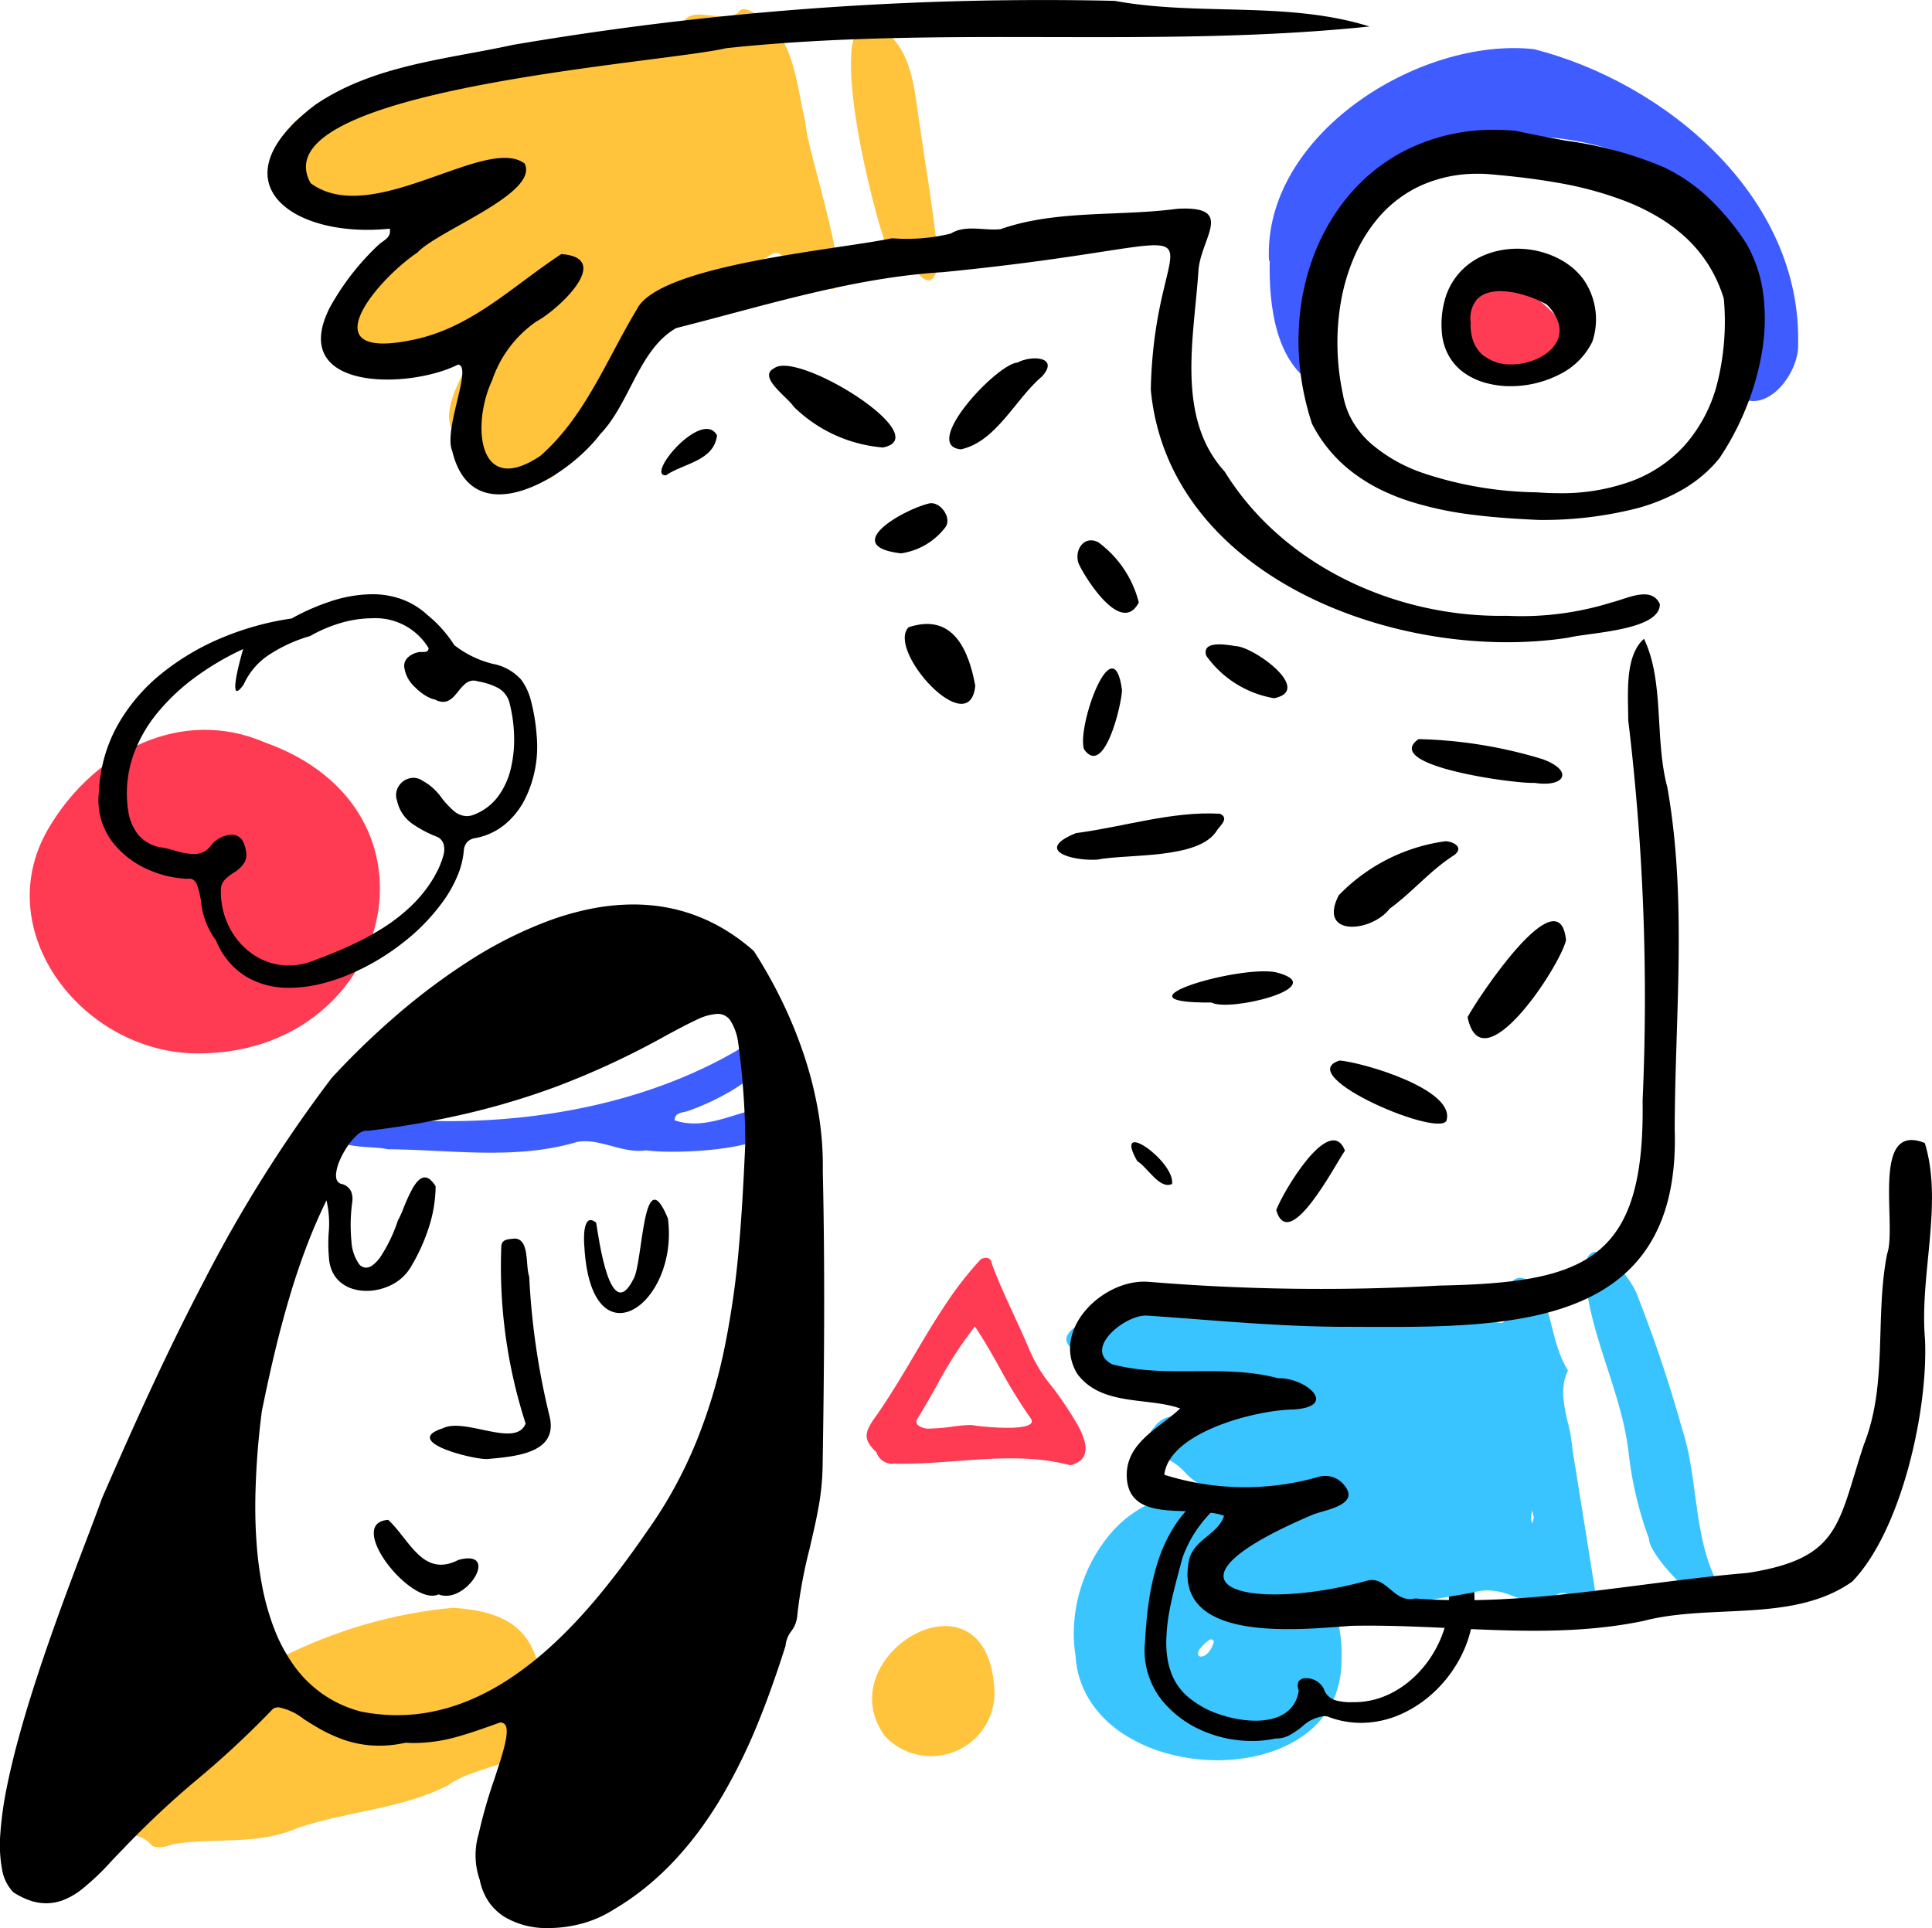 <svg xmlns="http://www.w3.org/2000/svg" width="100.198" height="100" viewBox="0 0 100.198 100"><g transform="translate(-260.001 53.9)"><g transform="translate(260.001 -23.08)"><g transform="translate(1.541 7.033)"><g transform="translate(0 0)"><path d="M9.052,16.778c-6.171.242-11.4-6.4-7.954-11.868C3.411,1.12,7.888-1.214,12.214.66c9.82,3.511,6.585,15.883-3.162,16.118" transform="translate(0 0)" fill="#ff3b53"/></g><g transform="translate(4.109 45.537)"><path d="M17.832,0c3.835.229,4.557,1.978,4.763,5.266C23.736,8.006,19.07,8,17.583,9.211c-2.453,1.243-5.242,1.337-7.822,2.217-2.07.917-4.372.462-6.462.843-.309.118-.841.248-1.1.04-.715-.892-1.7-.138-2.083-1.567-.589-1.2,1.188-1.213,1.472-2.162C5.353,3.561,11.813.541,17.832,0" transform="translate(0 0)" fill="#ffc43c"/></g><g transform="translate(54.146 39.72)"><path d="M7.456,13.724a9.882,9.882,0,0,1-1.307-.087,9.637,9.637,0,0,1-1.28-.26,8.091,8.091,0,0,1-2.313-1.029,5.75,5.75,0,0,1-1.7-1.689A4.869,4.869,0,0,1,.095,8.329,7.706,7.706,0,0,1,.316,4.963,7.994,7.994,0,0,1,1.869,2.015,6.02,6.02,0,0,1,3.66.552,4.7,4.7,0,0,1,5.859,0,5.361,5.361,0,0,1,8.387.674a14.461,14.461,0,0,1,2.152,1.359,10.177,10.177,0,0,1,1.79,1.744A6.93,6.93,0,0,1,13.885,8.5a4.991,4.991,0,0,1-.349,1.925,4.481,4.481,0,0,1-.98,1.476,5.284,5.284,0,0,1-1.036.8,6.588,6.588,0,0,1-1.236.57,8.1,8.1,0,0,1-1.375.339A9.345,9.345,0,0,1,7.456,13.724ZM7.109,7.459h0a.15.15,0,0,0-.038,0,2.121,2.121,0,0,0-.52.477.387.387,0,0,0-.1.31.145.145,0,0,0,.152.1c.178,0,.5-.2.66-.752a.1.1,0,0,0-.021-.083.186.186,0,0,0-.136-.054Z" transform="translate(0 0)" fill="#3bc5ff"/></g><path d="M5.415,4.319c5.562.132,11.5-.989,16.277-3.924,1.149-1.106,2.262.373.894,1.193a12.37,12.37,0,0,1-3.9,2.218c-.259.094-.654.043-.685.48,1.961.653,3.7-.882,5.6-.666,1.025,2.269-5.615,2.447-7.068,2.222-1.248.189-2.4-.655-3.592-.432-3.184.948-6.54.4-9.805.377-1-.226-2.89.105-3.14-1.182.819-.77,4.119-.108,5.415-.286" transform="translate(15.44 15.967)" fill="#3e5dff"/><path d="M10.549,10.752a10.576,10.576,0,0,0-1.554-.28A14.485,14.485,0,0,0,7.442,10.4c-.923,0-1.863.07-2.771.138H4.666c-.911.068-1.853.139-2.786.139-.16,0-.318,0-.47-.006a.848.848,0,0,1-.9-.583,2.336,2.336,0,0,1-.378-.439A.806.806,0,0,1,0,9.247a.929.929,0,0,1,.1-.421,3.143,3.143,0,0,1,.311-.513C1.146,7.28,1.814,6.151,2.461,5.059,2.974,4.193,3.5,3.3,4.067,2.452A18.184,18.184,0,0,1,5.919.073.578.578,0,0,1,6.187,0a.3.3,0,0,1,.206.07.293.293,0,0,1,.091.213c.342.926.763,1.84,1.171,2.725.231.5.469,1.017.693,1.536A7.819,7.819,0,0,0,9.654,6.729a19.463,19.463,0,0,1,1.282,1.924,3.882,3.882,0,0,1,.364.859,1.16,1.16,0,0,1,0,.7.728.728,0,0,1-.255.332,1.347,1.347,0,0,1-.5.213ZM5.61,3.559h0A21.692,21.692,0,0,0,3.6,6.689c-.325.575-.661,1.17-1.015,1.73a.314.314,0,0,0,.071.254.931.931,0,0,0,.685.178,8.831,8.831,0,0,0,1.049-.09l.06-.008a8.056,8.056,0,0,1,.893-.083,1.05,1.05,0,0,1,.247.023,13.253,13.253,0,0,0,1.712.12,4.717,4.717,0,0,0,.811-.056c.243-.044.39-.115.436-.211.035-.073.012-.161-.069-.263A26.63,26.63,0,0,1,6.9,5.707c-.4-.718-.822-1.46-1.286-2.148Z" transform="translate(43.405 27.387)" fill="#ff3b53"/><path d="M6.324,3.044A3.289,3.289,0,0,1,.671,5.716c-3.019-4.142,5.093-9,5.653-2.672" transform="translate(43.687 46.485)" fill="#ffc43c"/></g><g transform="translate(0 0)"><g transform="translate(0 16.091)"><path d="M28.433,53.089a4.252,4.252,0,0,1-2.258-.573,2.792,2.792,0,0,1-.817-.773,3.055,3.055,0,0,1-.476-1.149,3.866,3.866,0,0,1-.06-2.376,26.082,26.082,0,0,1,.823-2.873c.216-.658.42-1.28.535-1.77.128-.544.133-.872.018-1.032a.284.284,0,0,0-.245-.112h-.028l-.123.044c-.688.248-1.4.5-2.114.7a8.471,8.471,0,0,1-2.187.318c-.156,0-.312-.006-.465-.017a6.243,6.243,0,0,1-1.362.156,5.626,5.626,0,0,1-1.849-.311,7.76,7.76,0,0,1-1.448-.685c-.223-.131-.426-.26-.622-.384a3.015,3.015,0,0,0-1.309-.612.548.548,0,0,0-.286.076,48.018,48.018,0,0,1-3.854,3.6,46.508,46.508,0,0,0-3.962,3.713c-.189.191-.379.392-.563.587a12.908,12.908,0,0,1-1.584,1.5,3.853,3.853,0,0,1-.861.5,2.5,2.5,0,0,1-.942.188,2.615,2.615,0,0,1-.815-.136,3.872,3.872,0,0,1-.894-.441A2.271,2.271,0,0,1,.1,50.01a7.155,7.155,0,0,1-.081-1.837,18.461,18.461,0,0,1,.318-2.307C.494,45.08.7,44.2.96,43.252c.983-3.617,2.507-7.625,3.516-10.276h0c.336-.883.626-1.646.81-2.169,1-2.294,1.785-4.05,2.548-5.693.961-2.068,1.864-3.9,2.76-5.608A71.341,71.341,0,0,1,17.2,9a40.732,40.732,0,0,1,3.207-3.118,33.339,33.339,0,0,1,3.844-2.905A21.693,21.693,0,0,1,28.48.837,14.636,14.636,0,0,1,30.66.221,11.345,11.345,0,0,1,32.841,0a9.589,9.589,0,0,1,1.623.136,8.95,8.95,0,0,1,1.592.428,9.18,9.18,0,0,1,1.548.749,10.4,10.4,0,0,1,1.49,1.1,24.8,24.8,0,0,1,1.468,2.613,23.151,23.151,0,0,1,1.15,2.83,19.868,19.868,0,0,1,.735,2.958,16.28,16.28,0,0,1,.224,3c.124,5.3.066,10.707-.008,15.3a13,13,0,0,1-.217,2.172c-.126.715-.3,1.436-.459,2.133a24.6,24.6,0,0,0-.635,3.427,1.534,1.534,0,0,1-.313.845,1.476,1.476,0,0,0-.3.764c-.473,1.489-.931,2.775-1.4,3.929a29.435,29.435,0,0,1-1.846,3.79c-.363.619-.747,1.208-1.141,1.749a17.506,17.506,0,0,1-1.314,1.6,15,15,0,0,1-1.508,1.419,13.615,13.615,0,0,1-1.723,1.2,5.985,5.985,0,0,1-1.574.7A6.642,6.642,0,0,1,28.433,53.089Zm-11.5-37.743c-.391.793-.764,1.664-1.109,2.589-.316.847-.62,1.769-.9,2.741-.476,1.632-.9,3.415-1.345,5.612a41.109,41.109,0,0,0-.333,4.352c-.016.834,0,1.636.054,2.382a19.217,19.217,0,0,0,.3,2.349,12.811,12.811,0,0,0,.619,2.187,8.5,8.5,0,0,0,1.013,1.9,6.138,6.138,0,0,0,3.5,2.405,9.6,9.6,0,0,0,1.862.185,9.362,9.362,0,0,0,2.045-.228,10.435,10.435,0,0,0,1.922-.639,12.842,12.842,0,0,0,1.8-.981,16.636,16.636,0,0,0,1.677-1.255c.516-.437,1.039-.928,1.555-1.46.473-.487.955-1.024,1.433-1.6.8-.962,1.621-2.051,2.5-3.329a22.851,22.851,0,0,0,1.458-2.319,23.513,23.513,0,0,0,1.136-2.39A27.881,27.881,0,0,0,37.6,22.876a45.611,45.611,0,0,0,.728-5.18c.161-1.808.249-3.63.326-5.341a39.8,39.8,0,0,0-.375-5.221,2.819,2.819,0,0,0-.405-1.121.783.783,0,0,0-.671-.338,2.8,2.8,0,0,0-1.079.309c-.435.2-.96.479-1.568.807a42.562,42.562,0,0,1-5.735,2.668,38.964,38.964,0,0,1-4.307,1.311,46.046,46.046,0,0,1-5.452.97.3.3,0,0,0-.079-.01.788.788,0,0,0-.471.237,3.1,3.1,0,0,0-.495.582,4.328,4.328,0,0,0-.4.733,2.273,2.273,0,0,0-.188.691c-.022.314.092.5.33.531a.753.753,0,0,1,.441.361,1.059,1.059,0,0,1,.074.531,8.685,8.685,0,0,0-.048,2.061,2.284,2.284,0,0,0,.4,1.2.469.469,0,0,0,.355.181.616.616,0,0,0,.359-.139,1.92,1.92,0,0,0,.4-.434,8,8,0,0,0,.893-1.865,5.892,5.892,0,0,0,.3-.666,8.455,8.455,0,0,1,.488-1.048c.211-.355.411-.528.61-.528a.437.437,0,0,1,.271.108,1.346,1.346,0,0,1,.291.354,7.1,7.1,0,0,1-.376,2.2,9.77,9.77,0,0,1-.944,2.036,2.385,2.385,0,0,1-.978.878,2.88,2.88,0,0,1-.628.229,2.838,2.838,0,0,1-.655.078,2.4,2.4,0,0,1-.706-.1,1.853,1.853,0,0,1-.607-.312,1.6,1.6,0,0,1-.438-.534,1.948,1.948,0,0,1-.2-.766,8.208,8.208,0,0,1-.018-1.252A5.271,5.271,0,0,0,16.931,15.346Z" transform="translate(0 0)"/></g><path d="M9.913,20.412h0a4.283,4.283,0,0,1-2.241-.57A3.918,3.918,0,0,1,6.1,17.963,4.1,4.1,0,0,1,5.314,15.9a4.222,4.222,0,0,0-.2-.818c-.1-.226-.225-.332-.408-.332a.567.567,0,0,0-.1.01,5.58,5.58,0,0,1-2.059-.492A4.794,4.794,0,0,1,.889,13.052a3.59,3.59,0,0,1-.864-2.805,7.75,7.75,0,0,1,1-3.509,9.337,9.337,0,0,1,2.33-2.689A12.831,12.831,0,0,1,6.517,2.212a14.8,14.8,0,0,1,3.5-.953A11.652,11.652,0,0,1,12.026.374,7.063,7.063,0,0,1,14.185,0,4.5,4.5,0,0,1,15.7.249a3.972,3.972,0,0,1,1.37.835A6.491,6.491,0,0,1,18.454,2.64a5.3,5.3,0,0,0,1.992.97,2.62,2.62,0,0,1,1.474.818,3.025,3.025,0,0,1,.495,1.039A9.809,9.809,0,0,1,22.724,7.3a6.151,6.151,0,0,1-.607,3.334,4.1,4.1,0,0,1-1.031,1.3,3.368,3.368,0,0,1-1.544.715.732.732,0,0,0-.415.2.74.74,0,0,0-.176.415,4.328,4.328,0,0,1-.3,1.265,6.528,6.528,0,0,1-.676,1.259,10.447,10.447,0,0,1-2.2,2.3A12.188,12.188,0,0,1,12.9,19.764a9.45,9.45,0,0,1-1.514.478A6.88,6.88,0,0,1,9.913,20.412ZM6.895,12.475a.643.643,0,0,1,.625.4,1.756,1.756,0,0,1,.15.6.838.838,0,0,1-.089.423A1.62,1.62,0,0,1,7,14.451a2.645,2.645,0,0,0-.406.315.83.83,0,0,0-.239.44A4.077,4.077,0,0,0,6.6,16.844a3.964,3.964,0,0,0,.348.714,3.82,3.82,0,0,0,.474.616,3.508,3.508,0,0,0,1.1.791,3.247,3.247,0,0,0,1.345.291,3.577,3.577,0,0,0,1.409-.3c.687-.256,1.249-.487,1.771-.728a14.153,14.153,0,0,0,1.7-.914,9.291,9.291,0,0,0,1.5-1.172,6.972,6.972,0,0,0,1.177-1.5l.046-.089h0a4.515,4.515,0,0,0,.433-1.057,1.076,1.076,0,0,0,0-.524.624.624,0,0,0-.327-.384,6.055,6.055,0,0,1-1.3-.685,1.956,1.956,0,0,1-.788-1.187.865.865,0,0,1-.043-.429.887.887,0,0,1,.152-.371.921.921,0,0,1,.737-.394.815.815,0,0,1,.469.149,2.9,2.9,0,0,1,1,.9,4.976,4.976,0,0,0,.6.646,1.078,1.078,0,0,0,.7.292.989.989,0,0,0,.321-.057,2.82,2.82,0,0,0,1.31-.974,3.989,3.989,0,0,0,.667-1.5,6.5,6.5,0,0,0,.152-1.716,7.616,7.616,0,0,0-.235-1.625,1.22,1.22,0,0,0-.628-.793,3.471,3.471,0,0,0-1-.322.752.752,0,0,0-.241-.043.669.669,0,0,0-.433.172,2.606,2.606,0,0,0-.347.378l0,0c-.219.272-.446.553-.792.553a.9.9,0,0,1-.411-.113,1.688,1.688,0,0,1-.537-.231,2.835,2.835,0,0,1-.52-.424,1.709,1.709,0,0,1-.554-1.067.62.62,0,0,1,.171-.448,1.148,1.148,0,0,1,.589-.295.485.485,0,0,1,.1-.009l.075,0,.076,0c.14,0,.238-.033.259-.194a3.219,3.219,0,0,0-2.929-1.555,5.9,5.9,0,0,0-1.679.26,7.246,7.246,0,0,0-1.54.664,7.741,7.741,0,0,0-2.017.9,3.645,3.645,0,0,0-1.43,1.614c-.157.221-.273.334-.345.334a.062.062,0,0,1-.052-.028c-.049-.067-.075-.3.08-1.015.1-.451.232-.934.294-1.132A14.311,14.311,0,0,0,5.081,4.261a10.729,10.729,0,0,0-2.029,1.9A7.248,7.248,0,0,0,1.758,8.5a5.992,5.992,0,0,0-.215,2.737,2.593,2.593,0,0,0,.488,1.194,1.848,1.848,0,0,0,.464.417,2.165,2.165,0,0,0,.637.265,4.7,4.7,0,0,1,.774.171,4.02,4.02,0,0,0,1.023.193,1.183,1.183,0,0,0,.464-.085,1.008,1.008,0,0,0,.4-.3,1.374,1.374,0,0,1,.474-.43A1.307,1.307,0,0,1,6.895,12.475Z" transform="translate(5.106 0)"/><path d="M5.542,17.663h0a6.408,6.408,0,0,1-2.434-.488A5.583,5.583,0,0,1,1.114,15.8,4.155,4.155,0,0,1,.022,12.527c.042-.76.1-1.417.186-2.009A12.884,12.884,0,0,1,.637,8.529a8.215,8.215,0,0,1,.8-1.831,6.162,6.162,0,0,1,1.3-1.537A4.384,4.384,0,0,1,4.2,4.124,7.409,7.409,0,0,0,5.1,3.6a2.111,2.111,0,0,0,.662-.725A3.92,3.92,0,0,1,7.677.728,5.86,5.86,0,0,1,9.121.183,6.807,6.807,0,0,1,10.7,0a6.124,6.124,0,0,1,2.523.517,4.423,4.423,0,0,1,1.038.653,3.611,3.611,0,0,1,.777.921,20.709,20.709,0,0,1,1.214,2.785,2.94,2.94,0,0,1,.173,1.709,6.293,6.293,0,0,0-.043.8,1.973,1.973,0,0,0,.167.77,3.634,3.634,0,0,1,.521,1.467,5.821,5.821,0,0,1-.028,1.571,6.079,6.079,0,0,1-.643,2.1,6.728,6.728,0,0,1-1.31,1.763,6.478,6.478,0,0,1-.846.689,5.969,5.969,0,0,1-.942.526,5.106,5.106,0,0,1-2.076.453h0a4.773,4.773,0,0,1-1.74-.33.977.977,0,0,0-.186-.018,1.983,1.983,0,0,0-1.134.548l-.04.03a4.242,4.242,0,0,1-.592.4,1.449,1.449,0,0,1-.677.181l-.064,0A5.718,5.718,0,0,1,5.542,17.663Zm.038-13.4h0a.292.292,0,0,0-.151.049A10.207,10.207,0,0,0,4.3,5.054a7.8,7.8,0,0,0-.979.883,6.563,6.563,0,0,0-.794,1.045,6.35,6.35,0,0,0-.578,1.231c-.051.2-.106.406-.164.624-.145.545-.31,1.162-.436,1.779a9.913,9.913,0,0,0-.224,1.853,5.455,5.455,0,0,0,.057.888,3.828,3.828,0,0,0,.219.826,3,3,0,0,0,1.065,1.362,4.766,4.766,0,0,0,1.459.75,6.412,6.412,0,0,0,.906.231,5.3,5.3,0,0,0,.92.085,3.591,3.591,0,0,0,.8-.084,2.232,2.232,0,0,0,.683-.272,1.625,1.625,0,0,0,.76-1.228A.511.511,0,0,1,8,14.559a.444.444,0,0,1,.371-.151,1.022,1.022,0,0,1,.919.542.912.912,0,0,0,.6.6,2.813,2.813,0,0,0,.879.1l.118,0a4.086,4.086,0,0,0,1.042-.136,4.46,4.46,0,0,0,.966-.383,5.055,5.055,0,0,0,.866-.59,5.622,5.622,0,0,0,.743-.759,5.865,5.865,0,0,0,1.085-2.087,5.174,5.174,0,0,0,.189-1.149,4.51,4.51,0,0,0-.089-1.149.27.27,0,0,0-.18-.217,1.071,1.071,0,0,0-.4-.056c-.183,0-.4.019-.637.038l-.075.006c-.27.023-.558.045-.853.045a4.189,4.189,0,0,1-.728-.057,2.535,2.535,0,0,1-.692-.22,1.966,1.966,0,0,1-.6-.457,2.4,2.4,0,0,1-.445-.767A.849.849,0,0,1,11.231,7a.877.877,0,0,1,.436-.255,2.249,2.249,0,0,1,.6-.071,8.446,8.446,0,0,1,1.507.19l.251.047a2.665,2.665,0,0,0,.7.139.393.393,0,0,0,.316-.113c.143-.161.135-.509.079-.98a8.535,8.535,0,0,0-.521-2.018,5.274,5.274,0,0,0-.912-1.515,3.759,3.759,0,0,0-1.275-.953,3.89,3.89,0,0,0-1.609-.331,6.548,6.548,0,0,0-2.706.67c-.3.117-1.183.658-1.185,1.047,0,.122.086.218.257.286.048.009.1.013.149.017a.743.743,0,0,1,.269.055.349.349,0,0,1,.178.246c-.175.053-.338.089-.482.122a1.452,1.452,0,0,0-.689.268,1.08,1.08,0,0,0-.233.842.324.324,0,0,1-.191.08c-.127,0-.212-.129-.293-.255l0,0c-.083-.126-.168-.257-.3-.257Z" transform="translate(59.361 41.814)"/><path d="M2.962,11.437c-.72.025-4.461-.9-2.3-1.595,1.161-.583,3.793,1.049,4.3-.246A26.446,26.446,0,0,1,3.7.411c.028-.395.362-.372.7-.411.78.032.541,1.4.747,1.968A38.187,38.187,0,0,0,6.2,9.207c.471,1.92-1.717,2.091-3.239,2.23" transform="translate(22.299 33.419)"/><path d="M.016,2.407C-.019,2-.058.627.63,1.191c.142.867.736,5.306,1.932,2.928.5-.792.479-6.314,1.79-3.148.587,4.5-4,7.641-4.335,1.436h0" transform="translate(30.288 31.404)"/><path d="M3.36,3.864C1.949,4.531-1.517.153.749,0,1.842.993,2.537,3.039,4.4,2.073c2.2-.587.4,2.362-1.043,1.792" transform="translate(19.384 48.01)"/></g></g><g transform="translate(273.874 -53.9)"><g transform="translate(0.771 0.472)"><path d="M6.421,18.357c-.588.376-.6.323-1.094-.1C4,16.924,2.269,16.865,4.088,14.844c.134-.206.374-.444.348-.637C4.459,12.683,6.15,12,7.088,11.08c.383-.448,5.9-3.53,3.057-2.815-1.5.228-3.979,2.9-5.221,1.82C4.789,9.948,1.284,11.393.335,7.461c-.391-.241-.419-.469-.194-.883C.973,4.664,3.195,5.4,4.69,4.515c5.033-1.784,10.5-1.428,15.656-2.679.327-.079.468-.2.4-.63-.121-1.789,2.3-.272,2.918-1.069.186-.237.463-.12.7.005,2.193,1,2.255,3.627,2.762,5.737.039,1.356,2.527,8.489,1.389,8.648-4.79-2.436-.539-2.878-7.569.917-6.038,3.939-4.9,10.088-8.888,9-1.008-.488-1.661-1.585-2.719-2.063-2.14-1.315,1.307-5.047,1.705-6.765l-.28.086C9.261,16.508,7.935,17.582,6.421,18.357Z" transform="translate(0 0)" fill="#ffc43c"/><path d="M27.02,17.053a.5.5,0,0,1-.242-.07c-.077-.062-.154-.134-.229-.2a1.22,1.22,0,0,0-.771-.437.708.708,0,0,0-.277.06,2.884,2.884,0,0,1-1.259.329,3.257,3.257,0,0,1-1.139-.254l-.023-.008a3.489,3.489,0,0,0-1.218-.262,2.941,2.941,0,0,0-.8.117l-.662.115h0c-.781.136-1.588.277-2.378.38a18.389,18.389,0,0,1-2.378.171,12.327,12.327,0,0,1-1.52-.09c-.131-.012-.269-.018-.422-.018-.312,0-.638.026-.954.05h0c-.316.025-.643.05-.957.05a3.278,3.278,0,0,1-1.1-.157,2.1,2.1,0,0,1-.939-.652,5.04,5.04,0,0,0-.92-.715c-.545-.363-1.059-.7-1.046-1.117.009-.3.292-.6.865-.93.343-.2.63-.4.665-.835.319-.584.413-.934.3-1.134-.118-.217-.475-.245-.926-.279A3.32,3.32,0,0,1,6.2,10.141a2.964,2.964,0,0,0-.892-.7c-.474-.289-.963-.588-1.027-.989a.856.856,0,0,1,.263-.684,1.361,1.361,0,0,1,1.035-.6,1.086,1.086,0,0,1,.512.136,2,2,0,0,0,.95.262A1.885,1.885,0,0,0,7.807,7.4a4.335,4.335,0,0,0,.763-.455A4.99,4.99,0,0,1,9.894,6.3a5.5,5.5,0,0,0,1.244-.583,5.875,5.875,0,0,0-1.576-.531,8.79,8.79,0,0,0-1.678-.147,24.881,24.881,0,0,0-3.238.288c-.465.062-.9.12-1.342.167-.034,0-.069,0-.1,0a1.85,1.85,0,0,1-1-.321,6.692,6.692,0,0,1-.872-.7,5.4,5.4,0,0,0-1.047-.8c-.248-.212-.333-.429-.253-.646a1.025,1.025,0,0,1,.42-.455,3.563,3.563,0,0,1,.732-.357,5.915,5.915,0,0,1,.806-.233,3.311,3.311,0,0,1,.639-.083h.048c.245,0,.507,0,.824,0h1.31l0-.043c.77.05,1.552.1,2.309.158,2.6.183,5.29.373,7.942.373h.146A15.734,15.734,0,0,1,19.216,1.7a7.027,7.027,0,0,1,2.495.435c.1.027.187.055.267.079h0a2.181,2.181,0,0,0,.542.124.255.255,0,0,0,.194-.07c.109-.111.149-.371.141-.927a1.652,1.652,0,0,1,.3-1.178A.517.517,0,0,1,23.537,0a.979.979,0,0,1,.611.272,2.633,2.633,0,0,1,.589.774,13.041,13.041,0,0,1,.438,1.472c.1.39.2.793.332,1.178a5.319,5.319,0,0,0,.51,1.112,2.326,2.326,0,0,0-.211.657,3.008,3.008,0,0,0-.032.671A8.333,8.333,0,0,0,26.009,7.5a8.323,8.323,0,0,1,.233,1.355c.387,2.4.781,4.863,1.171,7.315a.8.8,0,0,1,.04.366.748.748,0,0,1-.119.336A.376.376,0,0,1,27.02,17.053Zm-2.855-5h0c-.007.049-.018.1-.027.148a.715.715,0,0,0,.027.535l.031-.1,0-.016.052-.173-.03-.132,0-.009Z" transform="translate(40.658 65.803)" fill="#39c4ff"/><path d="M.01,11.029C-.321,4.519,7.781-.587,13.751.054c6.871,1.755,13.875,7.67,13.7,15.287.071,1.429-1.492,3.554-2.937,2.811-1.094-1.3.582-3.037-.072-4.425.223-6.655-6.533-9.513-12.329-9.12C8.973,5.293,4.98,6.7,4.1,10.166c-.789,2.42-.9,5.02-1.349,7.484C.342,16.593,0,13.362.046,11.029Z" transform="translate(51.159 2.023)" fill="#3e5cff"/><path d="M0,.788C.334-1.29,2.378,1.3,2.711,2.2A70.949,70.949,0,0,1,5.055,9.18c.9,2.749.531,5.923,2.072,8.417.113,2.349-3.858-1.818-3.782-2.7a18.778,18.778,0,0,1-1.063-4.488C1.9,7.107.127,4.154,0,.788" transform="translate(67.538 64.455)" fill="#39c4ff"/><path d="M4.522,12.082c.055.734-.282,1.736-1,.892-.474-.58-1.381-.671-1.666-1.452-.591-1.313-3.47-12.55-.6-11.446,1.653.786,1.96,2.617,2.185,4.261.358,2.567.819,5.174,1.085,7.745" transform="translate(29.482 0.771)" fill="#ffc43c"/><path d="M.028,2.939C-.213,1.444,1.162-.619,2.379.177c1.552,1.078,5.638,3.785,1.813,4.9-.351.024-1.008.452-1.227.417-.385-.318-.953-.238-1.281-.692C1.338,4.162-.044,3.623.028,2.939" transform="translate(60.986 13.585)" fill="#ff3c54"/></g><path d="M57.153,1.374C46.05,2.527,34.906,1.31,23.783,2.5c-3.3.785-24.256,2.128-21.547,7,3.182,2.355,9.1-2.52,11.1-1.018.767,1.549-4.489,3.465-5.551,4.608-2.2,1.485-5.6,5.641-.29,4.545,3.092-.615,5.23-2.816,7.745-4.457,2.744.2-.179,2.9-1.289,3.493a6.053,6.053,0,0,0-2.3,3.055c-1.059,2.236-.787,6.125,2.5,3.918,2.323-2.035,3.436-5,5-7.593,1.132-2.327,10.455-3.1,13.234-3.694a9.613,9.613,0,0,0,3.057-.244c.764-.475,1.731-.136,2.569-.225,2.908-1.021,6.143-.652,9.185-1.06,2.993-.16,1.241,1.473,1.088,3.162-.217,3.454-1.205,7.656,1.358,10.469,3.04,4.926,8.931,7.588,14.639,7.48a15.691,15.691,0,0,0,5.45-.7c.763-.183,2.045-.875,2.479.094.023,1.375-3.68,1.473-4.754,1.742-8.674,1.336-20.728-3.048-21.646-12.865.205-9.881,5.593-7.7-10.773-6.095-4.726.286-9.271,1.749-13.838,2.9-1.943,1.1-2.4,3.912-3.949,5.51-1.739,2.3-6.623,5.224-7.666.875-.483-1.121,1.074-4.4.3-4.491-2.521,1.279-8.835,1.4-6.666-2.932a13.17,13.17,0,0,1,2.522-3.26c.242-.245.7-.367.6-.857C1.268,12.388-2.83,9.429,2.5,5.419c3.036-2.05,6.743-2.332,10.235-3.092A163.438,163.438,0,0,1,43.935.045c4.382.8,8.948-.006,13.217,1.329" transform="translate(0 0)"/><path d="M7.987,45.487c-1.568-.6-4.786.437-5.033-1.857-.181-1.9,1.639-2.649,2.76-3.71-1.637-.6-4.1-.094-5.347-1.812C-1,35.814,1.742,33.155,4.089,33.351a108.619,108.619,0,0,0,15.056.194c7.6-.149,10.68-1.3,10.55-9.581A119.993,119.993,0,0,0,28.95,4.223c0-1.327-.2-3.328.817-4.223,1.066,2.21.545,5.222,1.209,7.689,1.04,5.844.4,11.837.384,17.737.35,10.805-9.255,10.267-17.318,10.257-3.353-.019-6.7-.352-10.03-.58C2.9,35.015.643,36.823,2.185,37.626c2.813.754,5.8-.032,8.6.724,1.418-.049,3.194,1.469.805,1.621-2,.03-6.451,1.192-6.7,3.386a13.87,13.87,0,0,0,7.981.114,1.239,1.239,0,0,1,1.349.427c.847,1-.936,1.272-1.586,1.51-9.03,3.82-3.237,5.123,2.849,3.421.979-.17,1.327,1.2,2.423.945,5.81.439,11.494-.845,17.224-1.324,4.843-.754,4.674-2.524,6.036-6.646,1.262-3.164.56-6.614,1.212-9.909.527-1.461-.878-6.881,1.953-5.744.96,3.134-.279,6.832.009,10.169.174,3.648-1.211,9.924-3.772,12.576-3.049,2.161-7.332,1.125-10.83,2.043-5.023,1.043-10.1.142-15.164.254-2.751.2-9.35.936-8.387-3.487.308-1.03,1.5-1.272,1.8-2.219" transform="translate(41.621 33.133)"/><path d="M12.428,20.232c-.989-.046-2.159-.113-3.336-.261a18.059,18.059,0,0,1-3.316-.7,11.373,11.373,0,0,1-1.534-.617A8.8,8.8,0,0,1,2.853,17.8,7.37,7.37,0,0,1,.7,15.245,13.94,13.94,0,0,1,.059,12.2a13.218,13.218,0,0,1,.054-2.98A12.15,12.15,0,0,1,.82,6.442,10.854,10.854,0,0,1,2.142,4,9.836,9.836,0,0,1,3.635,2.356a9.359,9.359,0,0,1,1.85-1.261A10.09,10.09,0,0,1,10.175,0c.349,0,.708.016,1.066.047.923.2,1.784.361,2.616.513a19.7,19.7,0,0,1,5.1,1.384,9.127,9.127,0,0,1,2.2,1.484,12.777,12.777,0,0,1,2.08,2.487,7.155,7.155,0,0,1,.879,2.711,10.227,10.227,0,0,1-.09,2.947,13.7,13.7,0,0,1-.834,2.894,14.128,14.128,0,0,1-1.352,2.549,6.5,6.5,0,0,1-.887.913,7.33,7.33,0,0,1-1.031.727,9.926,9.926,0,0,1-2.37.974A19.733,19.733,0,0,1,12.428,20.232ZM9.314,2.279a7.046,7.046,0,0,0-3.091.668A6.46,6.46,0,0,0,4,4.731,8.108,8.108,0,0,0,2.857,6.663,10.376,10.376,0,0,0,2.2,8.91a12.31,12.31,0,0,0-.179,2.407,12.831,12.831,0,0,0,.284,2.415,4.174,4.174,0,0,0,.509,1.4,4.779,4.779,0,0,0,.923,1.122,8.158,8.158,0,0,0,2.686,1.536A19.312,19.312,0,0,0,12.343,18.8c.4.03.793.046,1.172.046a10.564,10.564,0,0,0,3.761-.626,7.03,7.03,0,0,0,2.682-1.78,7.711,7.711,0,0,0,1.756-3.285,13.184,13.184,0,0,0,.343-4.4,7.246,7.246,0,0,0-.789-1.74,7.133,7.133,0,0,0-1.142-1.387A8.471,8.471,0,0,0,18.7,4.551a11.279,11.279,0,0,0-1.642-.812,18.385,18.385,0,0,0-3.654-1c-1.359-.241-2.684-.369-3.686-.453-.134-.006-.269-.009-.4-.009Z" transform="translate(53.471 6.734)"/><path d="M5.106.991C4.773,2.378.734,8.536,0,4.978c.507-.958,4.77-7.4,5.106-3.987" transform="translate(62.239 47.777)"/><path d="M5.908,4.239a7.455,7.455,0,0,1-4.634-2.12C.967,1.627-.63.569.274.125,1.5-.8,8.715,3.678,5.908,4.239" transform="translate(26.013 18.97)"/><path d="M5.769,0c.381-.007,1.015.3.482.713C5.013,1.494,4.078,2.64,2.9,3.493,1.939,4.745-.853,4.959.257,2.8A9.457,9.457,0,0,1,5.769,0" transform="translate(55.302 43.634)"/><path d="M2.057,2.4C.641,2.463-1.152,1.877.99,1.019,3.452.7,5.973-.126,8.445.016c.52.234,0,.621-.153.868C7.367,2.4,3.669,2.083,2.057,2.4" transform="translate(40.947 42.189)"/><path d="M6.36,2.269c-.912.065-8-.881-6.01-2.269A23.814,23.814,0,0,1,6.783,1.041c1.623.592,1.182,1.477-.424,1.228" transform="translate(59.348 38.335)"/><path d="M.606,4.721C-1.5,4.532,2.459.287,3.539.218c.746-.4,2.184-.293,1.276.714C3.415,2.116,2.452,4.312.606,4.721" transform="translate(35.359 18.585)"/><path d="M3.661,3.207C3.365,6.131-.958,1.378.2.172,2.536-.609,3.334,1.417,3.661,3.207" transform="translate(33.046 32.362)"/><path d="M.5,0C1.8.127,6.384,1.489,6.053,3.042,6.014,4.189-2.052.782.5,0" transform="translate(55.109 55.003)"/><path d="M2.039,1.619c-5.573.046,1.868-2.084,3.5-1.526,2.6.756-2.589,2.03-3.5,1.526" transform="translate(46.92 50.378)"/><path d="M3.566,2.794A5.422,5.422,0,0,1,.033.59c-.26-.824,1.084-.567,1.525-.5.922.025,4.036,2.269,2.008,2.7" transform="translate(48.654 33.422)"/><path d="M3.179,3.224C2.32,4.88.587,2.233.128,1.343-.255.661.266-.318,1.082.1a5.558,5.558,0,0,1,2.1,3.124" transform="translate(42.006 28.026)"/><path d="M3.565.53C3.057,1.255.677,5.884,0,3.622.3,2.761,2.774-1.467,3.565.53" transform="translate(52.315 59.146)"/><path d="M1.35,2.6C-1.806,2.227,1.376.381,2.763.023c.613-.184,1.265.768.879,1.235A3.511,3.511,0,0,1,1.35,2.6" transform="translate(31.505 26.1)"/><path d="M2.023,1.122C1.993,1.918,1.1,5.648.058,4.2-.357,3.078,1.568-2.3,2.023,1.122" transform="translate(42.295 34.674)"/><path d="M2.89.338C2.717,1.676,1.161,1.775.236,2.408-.851,2.443,2.128-1.083,2.89.338" transform="translate(20.425 22.246)"/><path d="M2.113,2.164C1.47,2.474.85,1.305.306.979c-1.3-2.3,1.975.026,1.807,1.185" transform="translate(44.8 59.242)"/><path d="M3.586,7.13h0a4.831,4.831,0,0,1-1.292-.169,3.559,3.559,0,0,1-1.115-.518,2.728,2.728,0,0,1-.8-.883A2.946,2.946,0,0,1,.012,4.3,4.8,4.8,0,0,1,.218,2.483a3.485,3.485,0,0,1,.767-1.3A3.6,3.6,0,0,1,2.326.29,4.258,4.258,0,0,1,3.11.072,4.652,4.652,0,0,1,3.927,0,4.74,4.74,0,0,1,5.834.4,4.086,4.086,0,0,1,6.66.884a3.531,3.531,0,0,1,.671.669,3.614,3.614,0,0,1,.486,3.273A3.722,3.722,0,0,1,6.088,6.534,5.557,5.557,0,0,1,3.586,7.13ZM3.053,2.2h0a2.206,2.206,0,0,0-.687.1,1.242,1.242,0,0,0-.531.329,1.53,1.53,0,0,0-.325,1.2,2.508,2.508,0,0,0,.116.916,1.74,1.74,0,0,0,.39.649A2.185,2.185,0,0,0,3.621,6,3.242,3.242,0,0,0,5.08,5.649a2.39,2.39,0,0,0,.572-.4,1.594,1.594,0,0,0,.369-.526,1.276,1.276,0,0,0,.048-.852,2.316,2.316,0,0,0-.618-.978,5.57,5.57,0,0,0-1.124-.476A4.5,4.5,0,0,0,3.053,2.2Z" transform="translate(60.89 12.9)"/></g></g></svg>